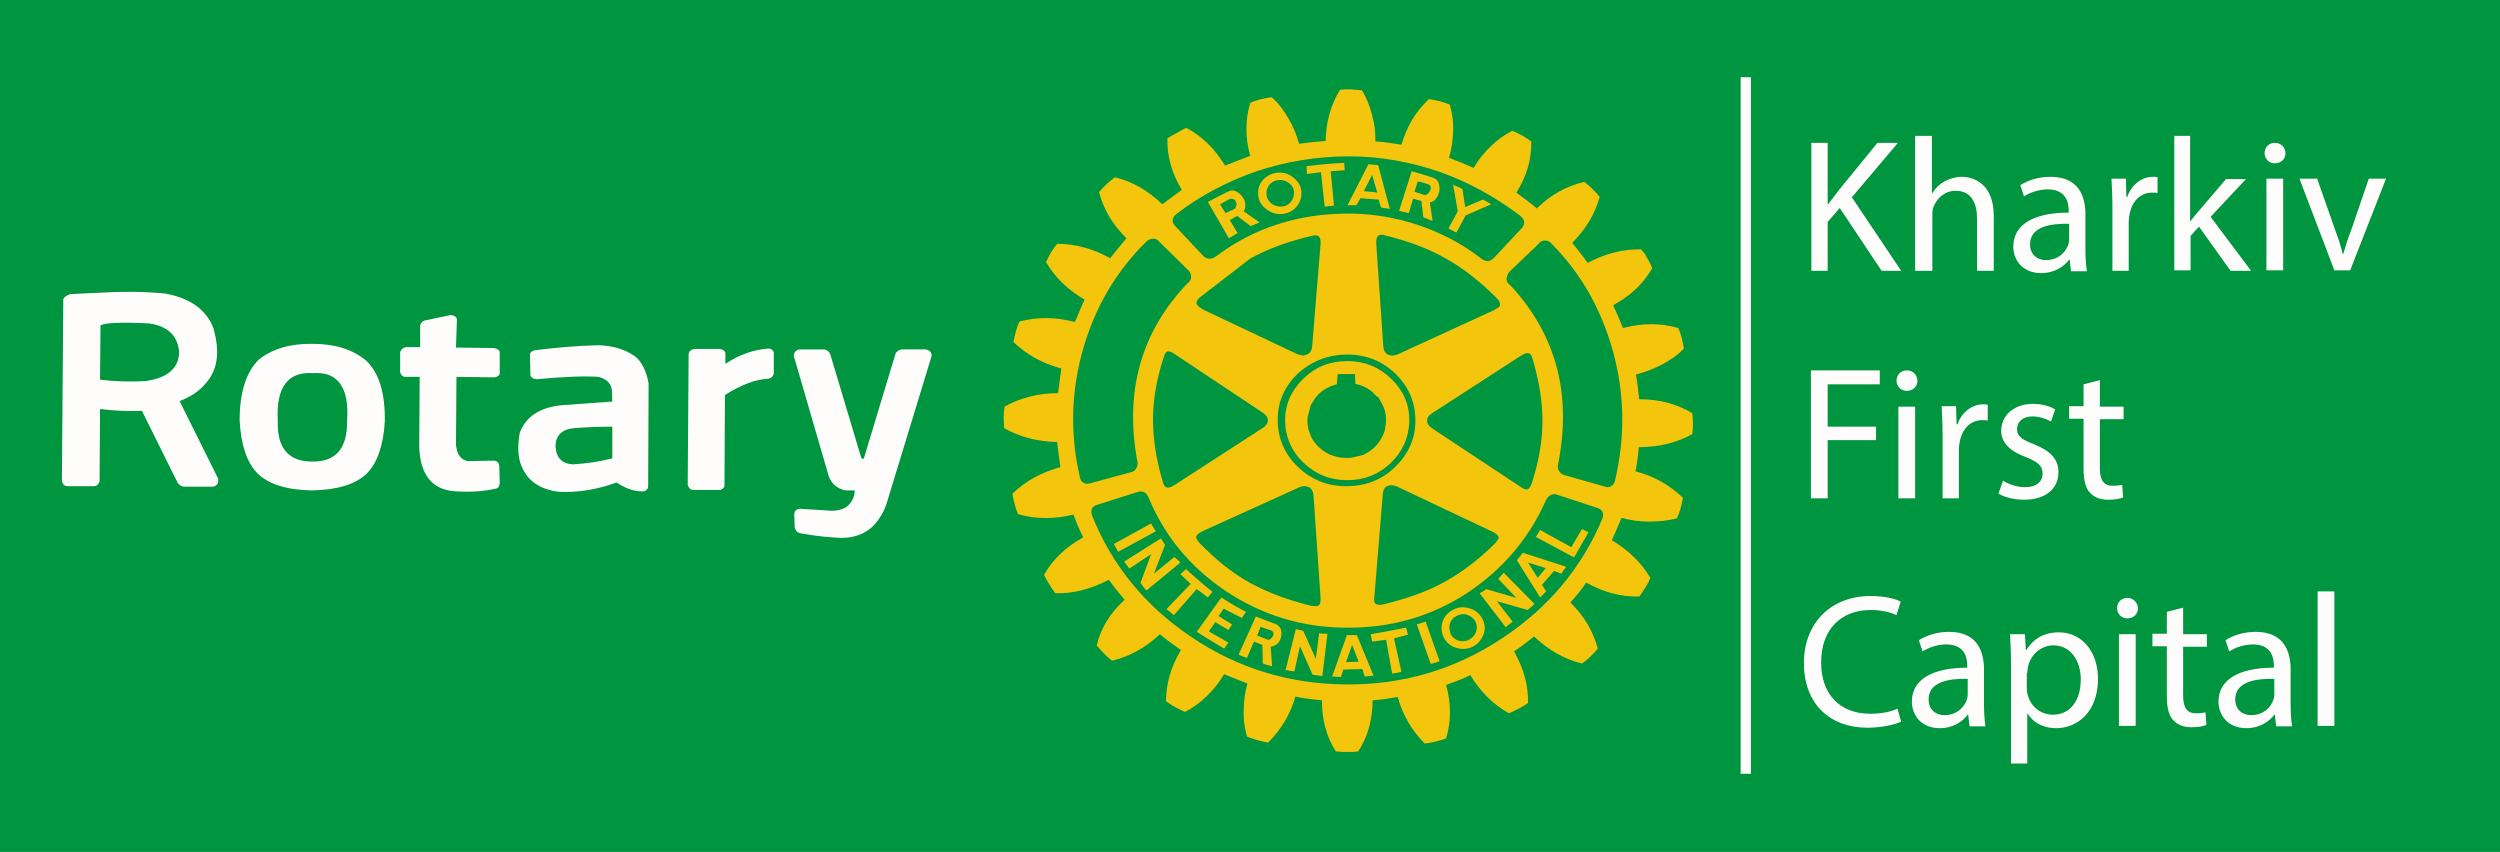 <svg xmlns="http://www.w3.org/2000/svg" xmlns:xlink="http://www.w3.org/1999/xlink" id="Layer_1" x="0px" y="0px" viewBox="0 0 537.3 183.1" style="enable-background:new 0 0 537.3 183.1;" xml:space="preserve"><style type="text/css">	.st0{fill:none;stroke:#FFED00;stroke-width:0.567;stroke-miterlimit:22.926;}	.st1{clip-path:url(#SVGID_2_);}	.st2{clip-path:url(#SVGID_4_);}	.st3{clip-path:url(#SVGID_8_);}	.st4{clip-path:url(#SVGID_10_);}	.st5{clip-path:url(#SVGID_14_);}	.st6{clip-path:url(#SVGID_16_);}	.st7{clip-path:url(#SVGID_20_);}	.st8{clip-path:url(#SVGID_22_);}	.st9{clip-path:url(#SVGID_26_);}	.st10{clip-path:url(#SVGID_28_);}	.st11{clip-path:url(#SVGID_32_);}	.st12{clip-path:url(#SVGID_34_);}	.st13{clip-path:url(#SVGID_38_);}	.st14{clip-path:url(#SVGID_40_);}	.st15{clip-path:url(#SVGID_44_);}	.st16{clip-path:url(#SVGID_46_);}	.st17{clip-path:url(#SVGID_50_);}	.st18{clip-path:url(#SVGID_52_);}	.st19{clip-path:url(#SVGID_56_);}	.st20{clip-path:url(#SVGID_58_);}	.st21{clip-path:url(#SVGID_62_);}	.st22{clip-path:url(#SVGID_64_);}	.st23{clip-path:url(#SVGID_68_);}	.st24{clip-path:url(#SVGID_70_);}	.st25{clip-path:url(#SVGID_74_);}	.st26{clip-path:url(#SVGID_76_);}	.st27{clip-path:url(#SVGID_80_);}	.st28{clip-path:url(#SVGID_82_);}	.st29{clip-path:url(#SVGID_86_);}	.st30{clip-path:url(#SVGID_88_);}	.st31{clip-path:url(#SVGID_92_);}	.st32{clip-path:url(#SVGID_94_);}	.st33{clip-path:url(#SVGID_98_);}	.st34{clip-path:url(#SVGID_100_);}	.st35{clip-path:url(#SVGID_104_);}	.st36{clip-path:url(#SVGID_106_);}	.st37{clip-path:url(#SVGID_110_);}	.st38{clip-path:url(#SVGID_112_);}	.st39{clip-path:url(#SVGID_116_);}	.st40{clip-path:url(#SVGID_118_);}	.st41{clip-path:url(#SVGID_122_);}	.st42{clip-path:url(#SVGID_124_);}	.st43{clip-path:url(#SVGID_128_);}	.st44{clip-path:url(#SVGID_130_);}	.st45{clip-path:url(#SVGID_134_);}	.st46{clip-path:url(#SVGID_136_);}	.st47{clip-path:url(#SVGID_140_);}	.st48{clip-path:url(#SVGID_142_);}	.st49{clip-path:url(#SVGID_146_);}	.st50{clip-path:url(#SVGID_148_);}	.st51{clip-path:url(#SVGID_152_);}	.st52{clip-path:url(#SVGID_154_);}	.st53{clip-path:url(#SVGID_158_);}	.st54{clip-path:url(#SVGID_160_);}	.st55{clip-path:url(#SVGID_164_);}	.st56{clip-path:url(#SVGID_166_);}	.st57{clip-path:url(#SVGID_170_);}	.st58{clip-path:url(#SVGID_172_);}	.st59{clip-path:url(#SVGID_176_);}	.st60{clip-path:url(#SVGID_178_);}	.st61{clip-path:url(#SVGID_182_);}	.st62{clip-path:url(#SVGID_184_);}	.st63{clip-path:url(#SVGID_188_);}	.st64{clip-path:url(#SVGID_190_);}	.st65{clip-path:url(#SVGID_194_);}	.st66{clip-path:url(#SVGID_196_);}	.st67{clip-path:url(#SVGID_200_);}	.st68{clip-path:url(#SVGID_202_);}	.st69{clip-path:url(#SVGID_206_);}	.st70{clip-path:url(#SVGID_208_);}	.st71{clip-path:url(#SVGID_212_);}	.st72{clip-path:url(#SVGID_214_);}	.st73{clip-path:url(#SVGID_218_);}	.st74{clip-path:url(#SVGID_220_);}	.st75{clip-path:url(#SVGID_224_);}	.st76{clip-path:url(#SVGID_226_);}	.st77{clip-path:url(#SVGID_230_);}	.st78{clip-path:url(#SVGID_232_);}	.st79{clip-path:url(#SVGID_236_);}	.st80{clip-path:url(#SVGID_238_);}	.st81{clip-path:url(#SVGID_242_);}	.st82{clip-path:url(#SVGID_244_);}	.st83{clip-path:url(#SVGID_248_);}	.st84{clip-path:url(#SVGID_250_);}	.st85{clip-path:url(#SVGID_254_);}	.st86{clip-path:url(#SVGID_256_);}	.st87{clip-path:url(#SVGID_260_);}	.st88{clip-path:url(#SVGID_262_);}	.st89{clip-path:url(#SVGID_266_);}	.st90{clip-path:url(#SVGID_268_);}	.st91{clip-path:url(#SVGID_272_);}	.st92{clip-path:url(#SVGID_274_);}	.st93{clip-path:url(#SVGID_278_);}	.st94{clip-path:url(#SVGID_280_);}	.st95{clip-path:url(#SVGID_284_);}	.st96{clip-path:url(#SVGID_286_);}	.st97{clip-path:url(#SVGID_290_);}	.st98{clip-path:url(#SVGID_294_);}	.st99{clip-path:url(#SVGID_296_);}	.st100{clip-path:url(#SVGID_300_);}	.st101{clip-path:url(#SVGID_304_);}	.st102{clip-path:url(#SVGID_306_);}	.st103{fill:#00953F;}	.st104{fill:#F3C50D;}	.st105{fill:#FFFDFC;}</style><rect x="-26.1" class="st103" width="583.8" height="183.1"></rect><path class="st104" d="M343.8,42.3c-1-1.2-2.1-2.3-3.3-3.2c-3.9,0.9-7.3,2.8-10.2,5.7c-1.4-1.2-2.9-2.3-4.4-3.4  c2.2-3.5,3.3-7.2,3.2-11c-1.2-0.9-2.6-1.7-4.1-2.3c-3.4,1.8-6.2,4.5-8.3,8c-1.7-0.8-3.5-1.5-5.3-2.2c0.6-1.8,0.8-3.6,0.9-5.6  c0.1-2.1-0.2-4-0.7-5.8c-1.4-0.6-3-1-4.5-1.2c-2.9,2.7-4.8,6-5.9,9.8c-1.9-0.3-3.7-0.6-5.6-0.7c0-0.1,0-0.2,0-0.3  c0-1.8-0.2-3.6-0.7-5.3c-0.5-2-1.2-3.8-2.2-5.4h-0.1l-1-0.1c-0.4,0-0.8,0-1.2-0.1h0c-0.4,0-0.8,0-1.3,0l-1.1,0.1  c-2,3.2-3,6.9-3.1,11c-1.7,0.1-3.6,0.3-5.7,0.6c-0.5-1.8-1.2-3.6-2.2-5.3c-1-1.8-2.2-3.4-3.7-4.7c-1.7,0.2-3.2,0.6-4.6,1.2  c-1.1,3.7-1.1,7.5,0,11.4c-1.7,0.6-3.4,1.3-5.4,2.1c-2.2-3.6-4.9-6.3-8.3-8.1c-0.4,0.1-0.7,0.3-1.1,0.5c-0.4,0.2-0.7,0.4-1,0.6  c-0.2,0.1-0.4,0.2-0.6,0.3l-1.4,0.8c-0.1,3.8,0.9,7.5,3.1,11.1c-1.6,1.2-3,2.2-4.2,3.1c-3-2.9-6.4-4.9-10.2-5.8  c-1.2,0.9-2.4,2-3.4,3.2c1,3.7,2.9,7,5.9,9.9c-1.4,1.7-2.6,3.1-3.5,4.3c-3.7-2.1-7.6-3.1-11.4-3.1c-0.5,0.6-0.9,1.2-1.3,1.8  l-1.1,2.1c1.9,3.3,4.7,6,8.3,8.1c-1.1,2.4-1.7,4-2.1,4.8c-4.2-1.1-8.1-1.1-11.9-0.1c-0.6,1.3-1,2.8-1.3,4.4  c2.8,2.7,6.2,4.6,10.3,5.7l-0.7,5.3c-2,0-4,0.2-5.9,0.7c-2,0.5-3.9,1.2-5.6,2.2c-0.1,0.7-0.2,1.5-0.2,2.3c0,0.8,0.1,1.5,0.1,2.3  c3.3,1.9,7.1,2.9,11.4,3c0.1,0.9,0.3,2.7,0.7,5.4c-4.1,1.1-7.5,3-10.3,5.7c0.2,1.5,0.6,3,1.2,4.4c3.8,1.1,7.8,1.1,11.9,0.1  c0.6,1.6,1.3,3.3,2.1,4.9c-3.7,2-6.5,4.7-8.4,8c0.2,0.5,0.4,0.9,0.7,1.4c0,0.1,0.1,0.2,0.2,0.3c0.5,0.9,1,1.6,1.5,2.3  c3.9,0.1,7.7-0.9,11.5-2.9c1.1,1.5,2.2,2.9,3.4,4.3c-3.1,2.8-5.1,6.1-6,9.8c1,1.2,2,2.3,3.3,3.3c3.8-0.9,7.2-2.8,10.3-5.7  c1.4,1.2,2.9,2.3,4.5,3.4c-2.2,3.7-3.2,7.3-3.2,11c1.2,0.9,2.6,1.7,4.1,2.3c3.4-1.8,6.2-4.5,8.4-8.1c1.9,0.8,3.5,1.4,5,2  c-0.5,1.8-0.8,3.7-0.8,5.6c-0.1,2.1,0.2,4,0.7,5.8c1.4,0.6,3,1,4.5,1.3c1.4-1.3,2.6-2.9,3.7-4.7c1-1.7,1.7-3.4,2.2-5.2  c1.7,0.4,3.6,0.6,5.7,0.8c0,4.2,1,7.9,3,11c0.1,0,0.2,0,0.3,0l1,0.1l2.4,0l1.1-0.1c2.1-3.2,3.1-6.9,3.1-11c1.8-0.1,3.6-0.4,5.4-0.7  c1.1,4,3.1,7.3,5.8,10c1.7-0.2,3.2-0.6,4.6-1.1c1.1-3.6,1.1-7.5,0-11.5c1.7-0.6,3.4-1.2,5.2-2.1c2.2,3.6,4.9,6.3,8.3,8.2  c1.4-0.6,2.8-1.3,4.1-2.2c0.1-3.7-0.9-7.4-3-11.1c1.5-1,2.9-2.1,4.3-3.2c3.1,2.9,6.5,4.9,10.3,5.8c1.3-0.9,2.4-2,3.4-3.2  c-1-3.7-2.9-7-5.9-9.9c1.2-1.3,2.4-2.8,3.4-4.3c3.7,2.1,7.5,3.1,11.4,3l0.1-0.1c0.3-0.4,0.6-0.8,1-1.5c0.4-0.6,0.7-1.1,0.9-1.5  l0.1-0.2c0.1-0.3,0.2-0.5,0.3-0.7c-1.9-3.2-4.6-5.9-8.3-8.1c0.5-1,1.2-2.7,2.1-4.8c1.9,0.5,3.8,0.8,5.8,0.8c2.2,0,4.2-0.2,6.1-0.7  c0.6-1.3,1-2.7,1.3-4.4c-2.8-2.7-6.2-4.7-10.2-5.7c0.3-1.6,0.6-3.3,0.7-5.2c4.3,0,8.1-0.9,11.5-2.8c0.2-1.5,0.2-3,0-4.5  c-3.3-2-7.1-3-11.4-3c-0.2-1.8-0.4-3.6-0.7-5.3c1.9-0.5,3.7-1.2,5.5-2.1c1.9-1,3.5-2.1,4.8-3.5c-0.3-1.7-0.6-3.1-1.2-4.4  c-3.8-1.1-7.7-1.1-11.9,0c-0.5-1.3-1.2-2.9-2.1-4.9c3.1-1.7,5.6-3.8,7.4-6.4l0.8-1.2c0.1-0.2,0.2-0.3,0.2-0.4  c-0.4-0.9-0.8-1.7-1.3-2.5c-0.1-0.3-0.3-0.6-0.5-0.8c-0.2-0.2-0.4-0.5-0.6-0.7c-3.9-0.1-7.7,0.9-11.5,2.9c-1-1.5-2.2-2.9-3.3-4.3  C340.8,49.3,342.8,46,343.8,42.3L343.8,42.3z M330.8,52.3c0.2-0.4,0.7-0.6,1.2-0.6c0.6,0,1.1,0.2,1.5,0.7c6.3,6.4,10.6,14,13.1,22.9  c2.6,9.3,2.7,18.6,0.5,28c-0.1,0.5-0.4,0.9-0.7,1.1c-0.4,0.3-0.9,0.4-1.4,0.2l-8.8-2.5c-0.4-0.1-0.8-0.4-1-0.7  c-0.3-0.3-0.4-0.8-0.4-1.2c0,0,0-0.1,0-0.1c3.1-15.1-0.2-28-10.2-38.8c-0.5-0.3-0.8-0.8-0.8-1.3c0-0.6,0.2-1.1,0.6-1.6L330.8,52.3z   M296.3,50.6c0.3-0.2,0.8-0.2,1.4,0c4.9,1.2,9.3,2.8,13.1,5c3.8,2.1,7.4,5,10.9,8.5c0.6,0.6,0.8,1.2,0.6,1.7  c-0.1,0.2-0.6,0.5-1.3,0.9l-20.7,9.5c-0.8,0.3-1.4,0.3-2,0c-0.6-0.3-0.9-0.8-1-1.7l-1.5-21.9C295.7,51.5,295.9,50.9,296.3,50.6z   M304.9,48.4c-4.8-1.6-9.9-2.5-15-2.5c0,0-0.1,0-0.1,0c-5.2,0-10.3,0.7-15.2,2.3c-4.7,1.5-9.1,3.8-13,6.7c-0.6,0.5-1.1,0.7-1.6,0.7  c-0.5,0-1-0.2-1.4-0.6l-6.1-6.5c-0.8-0.9-0.6-1.9,0.6-2.7c5.1-3.9,10.9-6.9,17-9c6.3-2.1,13-3.2,19.8-3.2c0,0,0,0,0,0  c6.8,0,13.3,1.2,19.7,3.4c6.1,2.2,11.7,5.3,16.9,9.2c1.2,0.9,1.4,1.8,0.6,2.8l-6.1,6.5c-0.5,0.4-0.9,0.7-1.4,0.6  c-0.5,0-1-0.3-1.6-0.8C314.1,52.3,309.6,50,304.9,48.4z M326.8,76.5c0.9-0.6,1.5-0.7,1.9-0.5c0.3,0.1,0.5,0.5,0.7,1.2  c1.4,4.7,2.1,9.1,2.1,13.4c0,4.2-0.8,8.7-2.3,13.3c-0.3,0.9-0.7,1.3-1.1,1.3c-0.3,0-0.8-0.2-1.5-0.7L307.7,92c-0.7-0.5-1-1-1-1.6  c0-0.6,0.4-1.2,1.1-1.6L326.8,76.5z M289.6,76.2c4,0,7.5,1.4,10.4,4.2c2.8,2.8,4.2,6.1,4.2,10c0,3.9-1.5,7.2-4.4,10  c-2.9,2.8-6.4,4.1-10.5,4.1c-4,0-7.5-1.4-10.4-4.2c-2.9-2.8-4.3-6.2-4.3-10.1c0-3.9,1.5-7.2,4.4-10  C282.1,77.5,285.6,76.2,289.6,76.2z M297.2,106.1c0.1-0.8,0.4-1.4,0.9-1.6c0.6-0.3,1.2-0.3,2,0l20.5,9.7c1,0.4,1.4,0.9,1.5,1.3  c0,0.3-0.3,0.7-0.7,1.2c-3.5,3.5-7.2,6.3-11,8.4c-3.8,2.1-8.2,3.6-13.1,4.8c-0.9,0.2-1.5,0.1-1.8-0.3c-0.2-0.3-0.2-0.8-0.1-1.6  L297.2,106.1z M332.2,107.6c0.3-0.6,0.7-1.1,1.3-1.3c0.2-0.1,0.4-0.1,0.6-0.1c0.2,0,0.3,0,0.5,0.1l8.8,2.9c0.5,0.2,0.8,0.4,1,0.8  c0.2,0.4,0.2,0.9,0,1.4c-4.4,10.6-11.7,19.3-21.6,25.8c-10.1,6.7-21.3,10-33.5,9.9c-12.3-0.1-23.4-3.5-33.4-10.3  c-9.8-6.6-16.9-15.3-21.2-26c-0.2-0.6-0.2-1.1,0-1.5c0.2-0.4,0.6-0.7,1.1-0.8l8.8-2.8c0.4-0.1,0.7-0.1,1.1,0  c0.5,0.2,0.8,0.5,1.1,1.1c3.4,8.3,8.9,15,16.6,20.2c7.8,5.2,16.5,7.9,26,7.9c9.5,0.1,18.2-2.4,26-7.5  C322.9,122.4,328.6,115.8,332.2,107.6z M256,59.6c0,0.5-0.3,1-0.8,1.3c-10.1,10.6-13.6,23.5-10.7,38.6c0,0.5-0.1,0.9-0.4,1.3  c-0.2,0.4-0.6,0.6-1.1,0.7l-8.8,2.4c-0.6,0.1-1.1,0.1-1.4-0.2c-0.4-0.2-0.6-0.6-0.7-1.1c-2.2-9.4-1.9-18.8,0.8-28  c2.6-8.8,7-16.3,13.4-22.6c0.5-0.5,1-0.7,1.5-0.7c0,0,0.1,0,0.1,0c0.4,0,0.9,0.2,1.1,0.5l6.3,6.2C255.8,58.4,256,59,256,59.6z   M257.3,65.5c-0.3-0.4-0.1-1,0.6-1.6l10.5-8.1c0.2-0.1,0.3-0.2,0.4-0.3c3.9-2.1,8.3-3.7,13.1-4.8c0.7-0.2,1.2-0.1,1.4,0  c0.4,0.3,0.6,0.9,0.5,1.9l-1.8,21.9c-0.1,0.8-0.4,1.4-1,1.6c-0.3,0.2-0.6,0.3-0.9,0.3c-0.1,0-0.1,0-0.2,0l-0.8-0.2c0,0,0,0-0.1,0  l-20.5-9.7C257.9,66.1,257.5,65.8,257.3,65.5z M251.1,75.5c0.3,0,0.8,0.2,1.5,0.7l18.8,12.5c0.7,0.5,1.1,1,1.1,1.6  c0,0.6-0.4,1.2-1,1.6l-19,12.3c-0.9,0.6-1.5,0.7-1.9,0.5c-0.3-0.1-0.5-0.5-0.7-1.2c-1.4-4.7-2.1-9.1-2.1-13.4  c0-4.2,0.8-8.7,2.3-13.3C250.3,76,250.6,75.5,251.1,75.5z M279.3,104.7c0.7-0.3,1.4-0.3,2,0c0.6,0.3,0.9,0.9,1,1.7l1.5,21.9  c0.1,1-0.1,1.7-0.5,1.9c-0.3,0.1-0.8,0.1-1.5,0c-4.9-1.2-9.2-2.8-13.1-4.9c-3.8-2.1-7.4-5-10.9-8.6c-0.6-0.7-0.9-1.2-0.6-1.6  c0.2-0.3,0.6-0.6,1.4-1L279.3,104.7z M240.3,118.6l8.1-4.4l-1-1.7l-8,4.4L240.3,118.6z M261.9,132.4l1.1-1.6c2.1,1.1,3.4,1.8,3.9,2  l0.9-1.3c-1.4-0.7-3.2-1.7-5.3-3.1l-5.3,7.4c1.9,1.2,3.9,2.4,5.9,3.6l0.9-1.3l-4.2-2.4l1.4-2l2.8,1.7l0.8-1.2  C263.9,133.6,262.9,133.1,261.9,132.4L261.9,132.4z M254.9,122.3l-1.2,1.1l2.2,2.1l-5.2,5.4l1.6,1.3l4.9-5.6l2.4,1.8l1-1.2  C258.2,125.3,256.3,123.6,254.9,122.3z M250.4,117.1c-0.4-0.6-0.7-1.1-0.9-1.4l-7.9,5c0.2,0.3,0.6,0.8,1.1,1.5l4.7-3.1l-2.3,6.2  c0.1,0.1,0.3,0.3,0.6,0.8c0.2,0.3,0.5,0.6,0.7,0.8l7.3-6l-1.3-1.2l-4.4,3.6L250.4,117.1z M285.3,136.2c-0.8,0-1.4,0-1.8-0.1  l-0.7,5.5l-2.7-6l-1.6-0.4l-2.2,8.8c0.4,0.1,1,0.2,1.9,0.3l1.2-5.4l2.7,6.1l2.1,0.3L285.3,136.2z M274.1,134.1l-4.2-1.6l-3.7,8.2  c0.6,0.3,1.2,0.5,1.8,0.7l1.5-3.5l1.8,0.7l0.1,4c0.5,0.2,1.1,0.4,2,0.6l-0.3-4.2c0.6-0.1,1.2-0.4,1.6-0.8c0.4-0.5,0.6-1,0.7-1.7  l0-0.5C275.4,135.1,274.9,134.4,274.1,134.1z M273.2,135.5c0.3,0.1,0.4,0.3,0.5,0.6c0,0,0,0.1,0,0.2c0,0.1,0,0.2-0.1,0.3  c-0.1,0.3-0.3,0.5-0.5,0.7c-0.1,0.1-0.3,0.2-0.5,0.2c-0.1,0-0.2,0-0.3-0.1l-2.1-0.8v0l0.7-1.9L273.2,135.5z M306.4,133.6l-1.9,0.6  l3,8.5c0.8-0.2,1.4-0.4,1.9-0.6L306.4,133.6z M302.6,136.4l-0.4-1.5c-3.7,0.7-6.2,1.2-7.6,1.4l0.3,1.6l3-0.4l1.3,7.3l2-0.4l-1.6-7.2  L302.6,136.4z M289.4,136.5l0,0.2l-3.1,8.7l1.9,0.1l0.5-1.6l4.1-0.1l0.5,1.6l1.9-0.2l-3.5-8.5l-0.1-0.2L289.4,136.5z M290.6,138.6  l1.4,3.6l-2.7,0.1L290.6,138.6z M309.8,134.9c0,0.6,0.1,1.2,0.4,1.9l0.2,0.4c0.6,1.1,1.6,1.8,2.8,2.1c1.3,0.3,2.4,0.2,3.5-0.4  c0.9-0.5,1.5-1.2,1.9-2c0.3-0.6,0.5-1.3,0.5-1.9c0-0.8-0.2-1.5-0.6-2.2c-0.6-1-1.6-1.8-2.8-2.1c-0.4-0.1-0.8-0.2-1.2-0.2  c-0.8,0-1.6,0.2-2.3,0.6C310.7,131.9,309.9,133.2,309.8,134.9z M311.5,134.9c0-1.1,0.5-2,1.5-2.5c0.5-0.3,1-0.4,1.5-0.4  c0.2,0,0.5,0,0.7,0.1c0.8,0.2,1.4,0.7,1.8,1.3c0.3,0.5,0.4,1,0.4,1.5c0,0.7-0.3,1.4-0.8,1.9c-0.2,0.2-0.4,0.4-0.7,0.6  c-0.5,0.3-1,0.4-1.5,0.4c-0.2,0-0.3,0-0.5,0c-0.7-0.1-1.3-0.5-1.8-1l-0.3-0.5C311.7,135.9,311.5,135.4,311.5,134.9z M323.2,123.1  c-0.7,0.7-1.1,1.2-1.2,1.3l3.9,4.1l-6.5-1.9c-0.3,0.3-0.8,0.6-1.4,0.9l5.6,7.3l1.5-1.2l-3.4-4.4l6.6,1.9c0.8-0.6,1.3-1.1,1.5-1.3  L323.2,123.1z M336,122.6c0.3-0.4,0.6-0.7,0.6-0.8l-9.3-3l-1.3,1.6l5,8l1.3-1.3l-0.9-1.4l2.6-3l1.6,0.6L336,122.6z M332.2,122.1  l-1.7,2.1l-2.1-3.3L332.2,122.1z M341.4,114.4l-1.4-0.7l-2.3,3.9l-6.7-3.7l-0.9,1.5l8.2,4.4L341.4,114.4z M299,81.4  c-2.6-2.5-5.7-3.8-9.4-3.8c-3.7,0-6.8,1.2-9.4,3.7c-2.6,2.5-4,5.5-4,9c0,3.5,1.3,6.6,3.9,9.1c2.6,2.5,5.7,3.8,9.4,3.8  c3.7,0,6.8-1.2,9.4-3.7c2.6-2.5,3.9-5.5,4-9.1C302.9,86.9,301.6,83.9,299,81.4z M296.1,85.3c0.2,0.2,0.4,0.4,0.5,0.7l0.2,0.4  c0.8,1.3,1.1,2.6,1.1,4v0.1l-0.3,2.1c-0.2,0.6-0.5,1.3-0.9,1.9c-0.7,1.2-1.8,2.2-3,2.9c-0.3,0.1-0.5,0.3-0.8,0.4l-2.6,0.6  c-0.3,0-0.6,0-0.9,0l-0.3,0c-1.1,0-2.3-0.3-3.3-0.7l-0.2-0.1c-0.2-0.1-0.5-0.3-0.7-0.4c-1.3-0.8-2.4-1.9-3.1-3.3  c-0.1-0.2-0.1-0.3-0.2-0.5c-0.4-0.9-0.6-1.8-0.6-2.8v-0.1l0-0.1v-0.1l0-0.3v-0.2l0.7-2.7c0.2-0.3,0.3-0.6,0.5-0.8  c0.7-1.3,1.8-2.3,3.2-3c0.4-0.2,0.8-0.4,1.2-0.5l0.7-0.2l0.2-2.2l3.7,0l0.1,2.1c1.4,0.3,2.7,0.9,3.7,1.8l0.9,0.9  C296,85.2,296.1,85.2,296.1,85.3z M266.5,41.7c-0.9-0.8-1.8-1-2.6-0.5c-1.9,0.9-3.3,1.7-4.3,2.2l4.5,7.8l1.9-1.1l-1.7-2.8l1.6-0.9  l2.9,2.2l1.9-0.8l-3.4-2.4c0.2-0.3,0.3-0.6,0.3-0.9C267.8,43.4,267.3,42.5,266.5,41.7z M265.6,44.3L265.6,44.3  c0,0.3-0.1,0.5-0.3,0.6l-1.9,0.9l-1.2-1.9l2-1.1c0.4-0.2,0.8-0.1,1.2,0.2c0.2,0.3,0.4,0.7,0.4,1.1C265.6,44.2,265.6,44.2,265.6,44.3  z M280.9,37.4l3-0.4l0.8,7.4l2-0.2l-0.7-7.4l3-0.2l-0.1-1.6c-2.7,0.1-5.4,0.4-8.1,0.7L280.9,37.4L280.9,37.4z M271.6,38.5  c-0.8,0.8-1.2,1.8-1.2,2.9v0.1l0,0.4c0.1,1.2,0.7,2.3,1.7,3c1,0.8,2.1,1.2,3.4,1.1c1.2-0.1,2.3-0.6,3-1.4c0.8-0.9,1.2-1.9,1.2-3  l0-0.4c-0.1-1.2-0.7-2.3-1.7-3c-0.8-0.7-1.8-1.1-2.9-1.1c-0.2,0-0.3,0-0.5,0C273.5,37.2,272.4,37.7,271.6,38.5z M272.2,41.7v-0.2  c0,0,0-0.1,0-0.1c0-0.7,0.3-1.3,0.7-1.8c0.5-0.5,1.2-0.9,2-0.9c0.8-0.1,1.5,0.2,2.2,0.7c0.6,0.5,1,1.1,1,1.9l0,0.3  c0,0.7-0.3,1.4-0.8,1.9c-0.5,0.6-1.2,0.9-2,0.9c-0.1,0-0.2,0-0.2,0c-0.7,0-1.4-0.3-1.9-0.7C272.6,43.2,272.2,42.5,272.2,41.7z   M309.4,40.4c-0.1-1.2-0.5-1.9-1.4-2.2c-2.7-0.9-4.3-1.3-4.6-1.4l-2.7,8.5c0.6,0.2,1.3,0.3,2.1,0.5l0.9-3.1l1.8,0.5l0.4,3.5l2,0.8  l-0.6-4c0.7-0.1,1.2-0.5,1.6-1.2C309.2,41.7,309.4,41.1,309.4,40.4z M306.9,39.6c0.4,0.1,0.6,0.4,0.6,0.8c0,0.4-0.2,0.7-0.5,1.1  c-0.3,0.3-0.6,0.5-0.9,0.4l-2.1-0.7l0.7-2.2C305.9,39.2,306.6,39.5,306.9,39.6z M296.2,35.5l-2.1-0.2l-4.5,8.8l1.9,0l0.9-1.5  c1.5,0.1,2.7,0.2,3.9,0.3l0.5,1.7l1.9,0.3L296.2,35.5z M294.9,37.6l1.1,3.8c-1-0.2-1.9-0.2-2.9-0.3L294.9,37.6z M314.3,40.6l-2-0.9  l1,5.7l-2,3.7L313,50l2-3.7l5.5-2.4c-0.8-0.5-1.4-0.8-1.8-1l-3.8,1.6L314.3,40.6z"></path><path class="st105" d="M21.7,62.9l-6.5,0.3c-0.1,0-0.2,0-0.3,0.1c-0.6,0.2-1.1,0.5-1.3,1l-0.3,39.1c0.2,0.7,0.5,1,1.1,1.1l5.7,0  c0.6,0,1-0.3,1.3-1l0.1-15.6c3.1,0.4,6.1,0.5,9,0.4l7.6,15.3l0,0c0.3,0.6,0.8,0.9,1.4,1l6.3,0c0.8-0.2,1.2-0.7,1.1-1.7l-8.3-16.7  c2.4-0.9,4.3-2.2,5.6-3.8c2.6-2.9,3.1-6.8,1.7-11.7c0,0,0-0.1,0-0.1c-1.5-4-5-6.5-10.3-7.5C31.7,62.7,27.1,62.6,21.7,62.9   M31.9,69.5L31.9,69.5L31.9,69.5c4,0.5,6.2,2.5,6.6,6c0,3.6-2.4,5.7-7.2,6.4v0c-3.2,0.2-6.5,0.1-9.8-0.3l0.1-11.7h0.1  C22.5,69.4,25.9,69.2,31.9,69.5z M131.5,83.7l0.1,2.6l-11,0.8c-4.7,0.5-7.6,2.5-8.9,5.9c-0.5,3-0.4,5.4,0.4,7.2c1.3,3.2,4,5,8,5.5  c4.2,0.2,8.3-0.5,12.4-2c2.1,1.4,4.1,2,5.9,1.9l0.1,0c0.5-0.3,0.8-0.6,0.8-1l0.1-22.2c-0.5-2.7-1.5-4.7-2.9-5.8  c-2.1-1.5-4.7-2.3-7.8-2.4c-4.6,0.1-9.3,0.5-13.9,1.1c-0.6,0.2-0.9,0.5-0.9,0.9l0.1,4.5c0.2,0.5,0.7,0.8,1.3,0.8c0,0,0.1,0,0.1,0  c6.3-0.6,10.7-0.7,13.2-0.5l0,0h0C130.3,81.4,131.2,82.3,131.5,83.7L131.5,83.7z M123.5,92L123.5,92c2.8-0.2,5.5-0.3,8.1-0.3l0,6.8  c-2.6,0.7-5.4,1.1-8.4,1.3c-2.4-0.1-3.7-1.4-3.8-3.9l0,0C119.4,93.6,120.8,92.2,123.5,92z M78.8,101.8c2.3-2.3,3.6-6.1,3.9-11.2  c0.1-6.1-1.2-10.4-4-13.1c-2.9-2.4-6.7-3.6-11.5-3.6c-4.8-0.1-8.7,1.1-11.6,3.4c-2.7,2.7-4.1,7-4.1,13.1c0.3,5.2,1.5,8.9,3.8,11.3  c2.3,2.3,6.2,3.6,11.7,3.7C72.5,105.3,76.4,104.1,78.8,101.8z M74.6,90.4c0.1,5.9-2.4,8.9-7.5,8.8c-5.1,0-7.6-2.9-7.4-8.8  c-0.4-7.2,2.2-10.6,7.6-10.2C72.6,79.8,75.1,83.3,74.6,90.4z M98.2,68.6c-0.1-0.5-0.5-0.8-1.3-0.9l-5.7,1.2  c-0.5,0.2-0.8,0.6-0.9,1.1l0,4.6l-3.1,0c-0.7,0.2-1,0.5-1.2,1.1l0,4.2c0.1,0.6,0.4,1,1,1.1l3.2,0l-0.1,15c0.2,6.1,2.8,9.3,7.8,9.6  c3.3,0.2,6.2,0,8.7-0.6c0.4,0,0.7-0.4,0.8-1.1c0,0,0-0.1,0-0.1l-0.1-3.7c-0.1-0.7-0.5-1-1-1.1c0,0-0.1,0-0.1,0l-5.7,0.1  c-1.5-0.3-2.3-1.5-2.5-3.5L98.1,81l8.2,0.1c0.5-0.1,0.9-0.3,1.1-0.7l0-4.7c0-0.4-0.4-0.7-1.2-0.9l-8.2-0.1L98.2,68.6z M165.4,74.9  c0,0-0.1,0-0.1,0c-3.2,0.2-6.4,1.3-9.4,3.3l0-2.3c-0.1-0.5-0.5-0.8-1.2-0.9l-5.4,0c-0.7,0.1-1.2,0.4-1.3,1.1l-0.2,28.1  c0.2,0.6,0.5,1,1,1.1l6.1,0c0.4-0.2,0.7-0.5,0.8-0.8l0.1-19.6c3.5-2.2,6.6-3.4,9.3-3.5c0.6-0.1,1-0.4,1.2-1.1l0-4.4  C166.3,75.4,165.9,75.1,165.4,74.9z M171.7,75.1c-0.7,0.2-1.1,0.7-1.1,1.4l7.5,25.8c0.6,1.7,1.8,2.7,3.6,3.1c0.7,0,1.4,0,2,0  c0,1.5-0.7,2.8-2,3.7c-1.2,0.6-2.5,0.8-4,0.6l-5-0.3c-1.3-0.2-2,0.2-2,1.2l0.1,2.8c0.2,0.7,0.6,1.1,1.2,1.2c0.2,0,0.3,0.1,0.5,0.1  c2.9,0.5,5.6,0.8,8.3,0.9l0.1,0c2.8,0,5.2-0.9,7.1-2.9c1.1-1.3,1.9-2.7,2.4-4l9.8-32.1c0.1-0.8-0.3-1.3-1.2-1.5l-5.3,0  c-0.5,0.1-0.9,0.4-1.2,0.8l-6.8,22.5c-0.1,0.3-0.4,0.3-0.6,0L178.4,76c-0.3-0.5-0.7-0.8-1.2-0.9L171.7,75.1z"></path><rect x="374.1" y="16.6" class="st105" width="2.2" height="149.7"></rect><path class="st105" d="M494.2,38.4l7.5,19.7h3.4l7.7-19.7h-3.7l-3.8,11.1c-0.7,1.8-1.2,3.4-1.7,5.1h-0.1c-0.4-1.6-0.9-3.3-1.6-5.1  L498,38.4H494.2z M488.9,30.7c-1.3,0-2.2,1-2.2,2.2c0,1.2,0.9,2.2,2.2,2.2c1.4,0,2.3-1,2.3-2.2C491.1,31.6,490.2,30.7,488.9,30.7z   M490.7,58.2V38.4h-3.6v19.7H490.7z M470.8,29.2h-3.5v28.9h3.5v-7.4l1.8-2l6.8,9.5h4.4l-8.7-11.6l7.6-8.1h-4.3l-5.8,6.8  c-0.6,0.7-1.3,1.5-1.8,2.2h-0.1V29.2z M454,58.2h3.5V47.7c0-0.6,0.1-1.2,0.2-1.7c0.5-2.7,2.3-4.6,4.8-4.6c0.5,0,0.9,0,1.2,0.1v-3.4  c-0.3-0.1-0.6-0.1-1-0.1c-2.4,0-4.6,1.7-5.5,4.3h-0.2l-0.1-3.9h-3.1c0.1,1.8,0.2,3.8,0.2,6.2V58.2z M444.7,51.5  c0,0.4-0.1,0.8-0.2,1.1c-0.6,1.7-2.2,3.3-4.8,3.3c-1.8,0-3.4-1.1-3.4-3.4c0-3.8,4.4-4.5,8.4-4.4V51.5z M448.5,58.2  c-0.2-1.3-0.3-3-0.3-4.7v-7.4c0-4-1.5-8.1-7.5-8.1c-2.5,0-4.8,0.7-6.5,1.8l0.8,2.4c1.4-0.9,3.3-1.5,5.1-1.5c4,0,4.5,2.9,4.5,4.6v0.4  c-7.6,0-11.9,2.6-11.9,7.3c0,2.9,2,5.7,6,5.7c2.8,0,4.9-1.4,6-2.9h0.1l0.3,2.5H448.5z M411.7,58.2h3.6V46.3c0-0.7,0-1.2,0.2-1.7  c0.7-2,2.5-3.6,4.8-3.6c3.4,0,4.6,2.7,4.6,5.9v11.3h3.6V46.4c0-6.8-4.2-8.4-6.9-8.4c-1.3,0-2.6,0.4-3.7,1c-1.1,0.6-2,1.5-2.6,2.5  h-0.1V29.2h-3.6V58.2z M389.3,58.2h3.5V47.7l2.6-3l9,13.5h4.2L398,42.4l9.9-11.7h-4.4L395.1,41c-0.7,0.9-1.4,1.9-2.2,2.9h-0.1V30.7  h-3.5V58.2z"></path><path class="st105" d="M447.8,82.6v4.7h-3.1v2.7h3.1v10.8c0,2.3,0.4,4.1,1.4,5.1c0.9,1,2.2,1.5,3.9,1.5c1.4,0,2.5-0.2,3.2-0.5  l-0.2-2.7c-0.4,0.1-1.1,0.2-2.1,0.2c-2,0-2.7-1.4-2.7-3.8V90.1h5.1v-2.7h-5.1v-5.7L447.8,82.6z M429.5,106.1  c1.4,0.8,3.4,1.3,5.5,1.3c4.7,0,7.4-2.4,7.4-5.9c0-2.9-1.8-4.6-5.2-6c-2.6-1-3.7-1.7-3.7-3.3c0-1.5,1.2-2.7,3.3-2.7  c1.8,0,3.3,0.7,4,1.1l0.9-2.6c-1.1-0.7-2.9-1.2-4.8-1.2c-4.2,0-6.8,2.6-6.8,5.8c0,2.4,1.7,4.3,5.2,5.6c2.6,1,3.7,1.9,3.7,3.6  c0,1.6-1.2,2.9-3.8,2.9c-1.8,0-3.7-0.7-4.7-1.4L429.5,106.1z M417.5,107.1h3.5V96.6c0-0.6,0.1-1.2,0.2-1.7c0.5-2.7,2.3-4.6,4.8-4.6  c0.5,0,0.9,0,1.2,0.1V87c-0.3-0.1-0.6-0.1-1-0.1c-2.4,0-4.6,1.7-5.5,4.3h-0.2l-0.1-3.9h-3.1c0.1,1.8,0.2,3.8,0.2,6.2V107.1z   M409.8,79.6c-1.3,0-2.2,1-2.2,2.2c0,1.2,0.9,2.2,2.2,2.2c1.4,0,2.3-1,2.3-2.2C412,80.5,411.1,79.6,409.8,79.6z M411.6,107.1V87.4  H408v19.7H411.6z M389.3,107.1h3.5V94.6h10.4v-2.9h-10.4v-9.1h11.2v-3h-14.8V107.1z"></path><path class="st105" d="M498.1,156h3.6v-28.9h-3.6V156z M488.8,149.3c0,0.4-0.1,0.8-0.2,1.1c-0.6,1.7-2.2,3.3-4.8,3.3  c-1.8,0-3.4-1.1-3.4-3.4c0-3.8,4.4-4.5,8.4-4.4V149.3z M492.6,156c-0.2-1.3-0.3-3-0.3-4.7v-7.4c0-4-1.5-8.1-7.5-8.1  c-2.5,0-4.8,0.7-6.5,1.8l0.8,2.4c1.4-0.9,3.3-1.5,5.1-1.5c4,0,4.5,2.9,4.5,4.6v0.4c-7.6,0-11.9,2.6-11.9,7.3c0,2.9,2,5.7,6,5.7  c2.8,0,4.9-1.4,6-2.9h0.1l0.3,2.5H492.6z M465.7,131.5v4.7h-3.1v2.7h3.1v10.8c0,2.3,0.4,4.1,1.4,5.1c0.9,1,2.2,1.5,3.9,1.5  c1.4,0,2.5-0.2,3.2-0.5l-0.2-2.7c-0.4,0.1-1.1,0.2-2.1,0.2c-2,0-2.7-1.4-2.7-3.8V139h5.1v-2.7h-5.1v-5.7L465.7,131.5z M457.2,128.5  c-1.3,0-2.2,1-2.2,2.2c0,1.2,0.9,2.2,2.2,2.2c1.4,0,2.3-1,2.3-2.2C459.4,129.5,458.5,128.5,457.2,128.5z M459,156v-19.7h-3.6V156  H459z M435.7,144.6c0-0.5,0.1-1,0.2-1.5c0.7-2.7,3-4.4,5.4-4.4c3.8,0,5.9,3.4,5.9,7.3c0,4.5-2.2,7.6-6,7.6c-2.6,0-4.7-1.7-5.4-4.2  c-0.1-0.4-0.2-0.9-0.2-1.5V144.6z M432.2,164.1h3.5v-10.7h0.1c1.2,2,3.5,3.1,6.1,3.1c4.6,0,9-3.5,9-10.6c0-6-3.6-10-8.4-10  c-3.2,0-5.5,1.4-7,3.8h-0.1l-0.2-3.4H432c0.1,1.9,0.2,3.9,0.2,6.4V164.1z M422.9,149.3c0,0.4-0.1,0.8-0.2,1.1  c-0.6,1.7-2.2,3.3-4.8,3.3c-1.8,0-3.4-1.1-3.4-3.4c0-3.8,4.4-4.5,8.4-4.4V149.3z M426.7,156c-0.2-1.3-0.3-3-0.3-4.7v-7.4  c0-4-1.5-8.1-7.5-8.1c-2.5,0-4.8,0.7-6.5,1.8l0.8,2.4c1.4-0.9,3.3-1.5,5.1-1.5c4,0,4.5,2.9,4.5,4.6v0.4c-7.6,0-11.9,2.6-11.9,7.3  c0,2.9,2,5.7,6,5.7c2.8,0,4.9-1.4,6-2.9h0.1l0.3,2.5H426.7z M407.8,152.3c-1.4,0.7-3.6,1.1-5.8,1.1c-6.7,0-10.6-4.3-10.6-11  c0-7.2,4.3-11.3,10.7-11.3c2.3,0,4.2,0.5,5.5,1.1l0.9-2.9c-0.9-0.5-3.1-1.2-6.5-1.2c-8.5,0-14.3,5.8-14.3,14.4  c0,9,5.8,13.9,13.6,13.9c3.3,0,6-0.7,7.3-1.3L407.8,152.3z"></path></svg>
